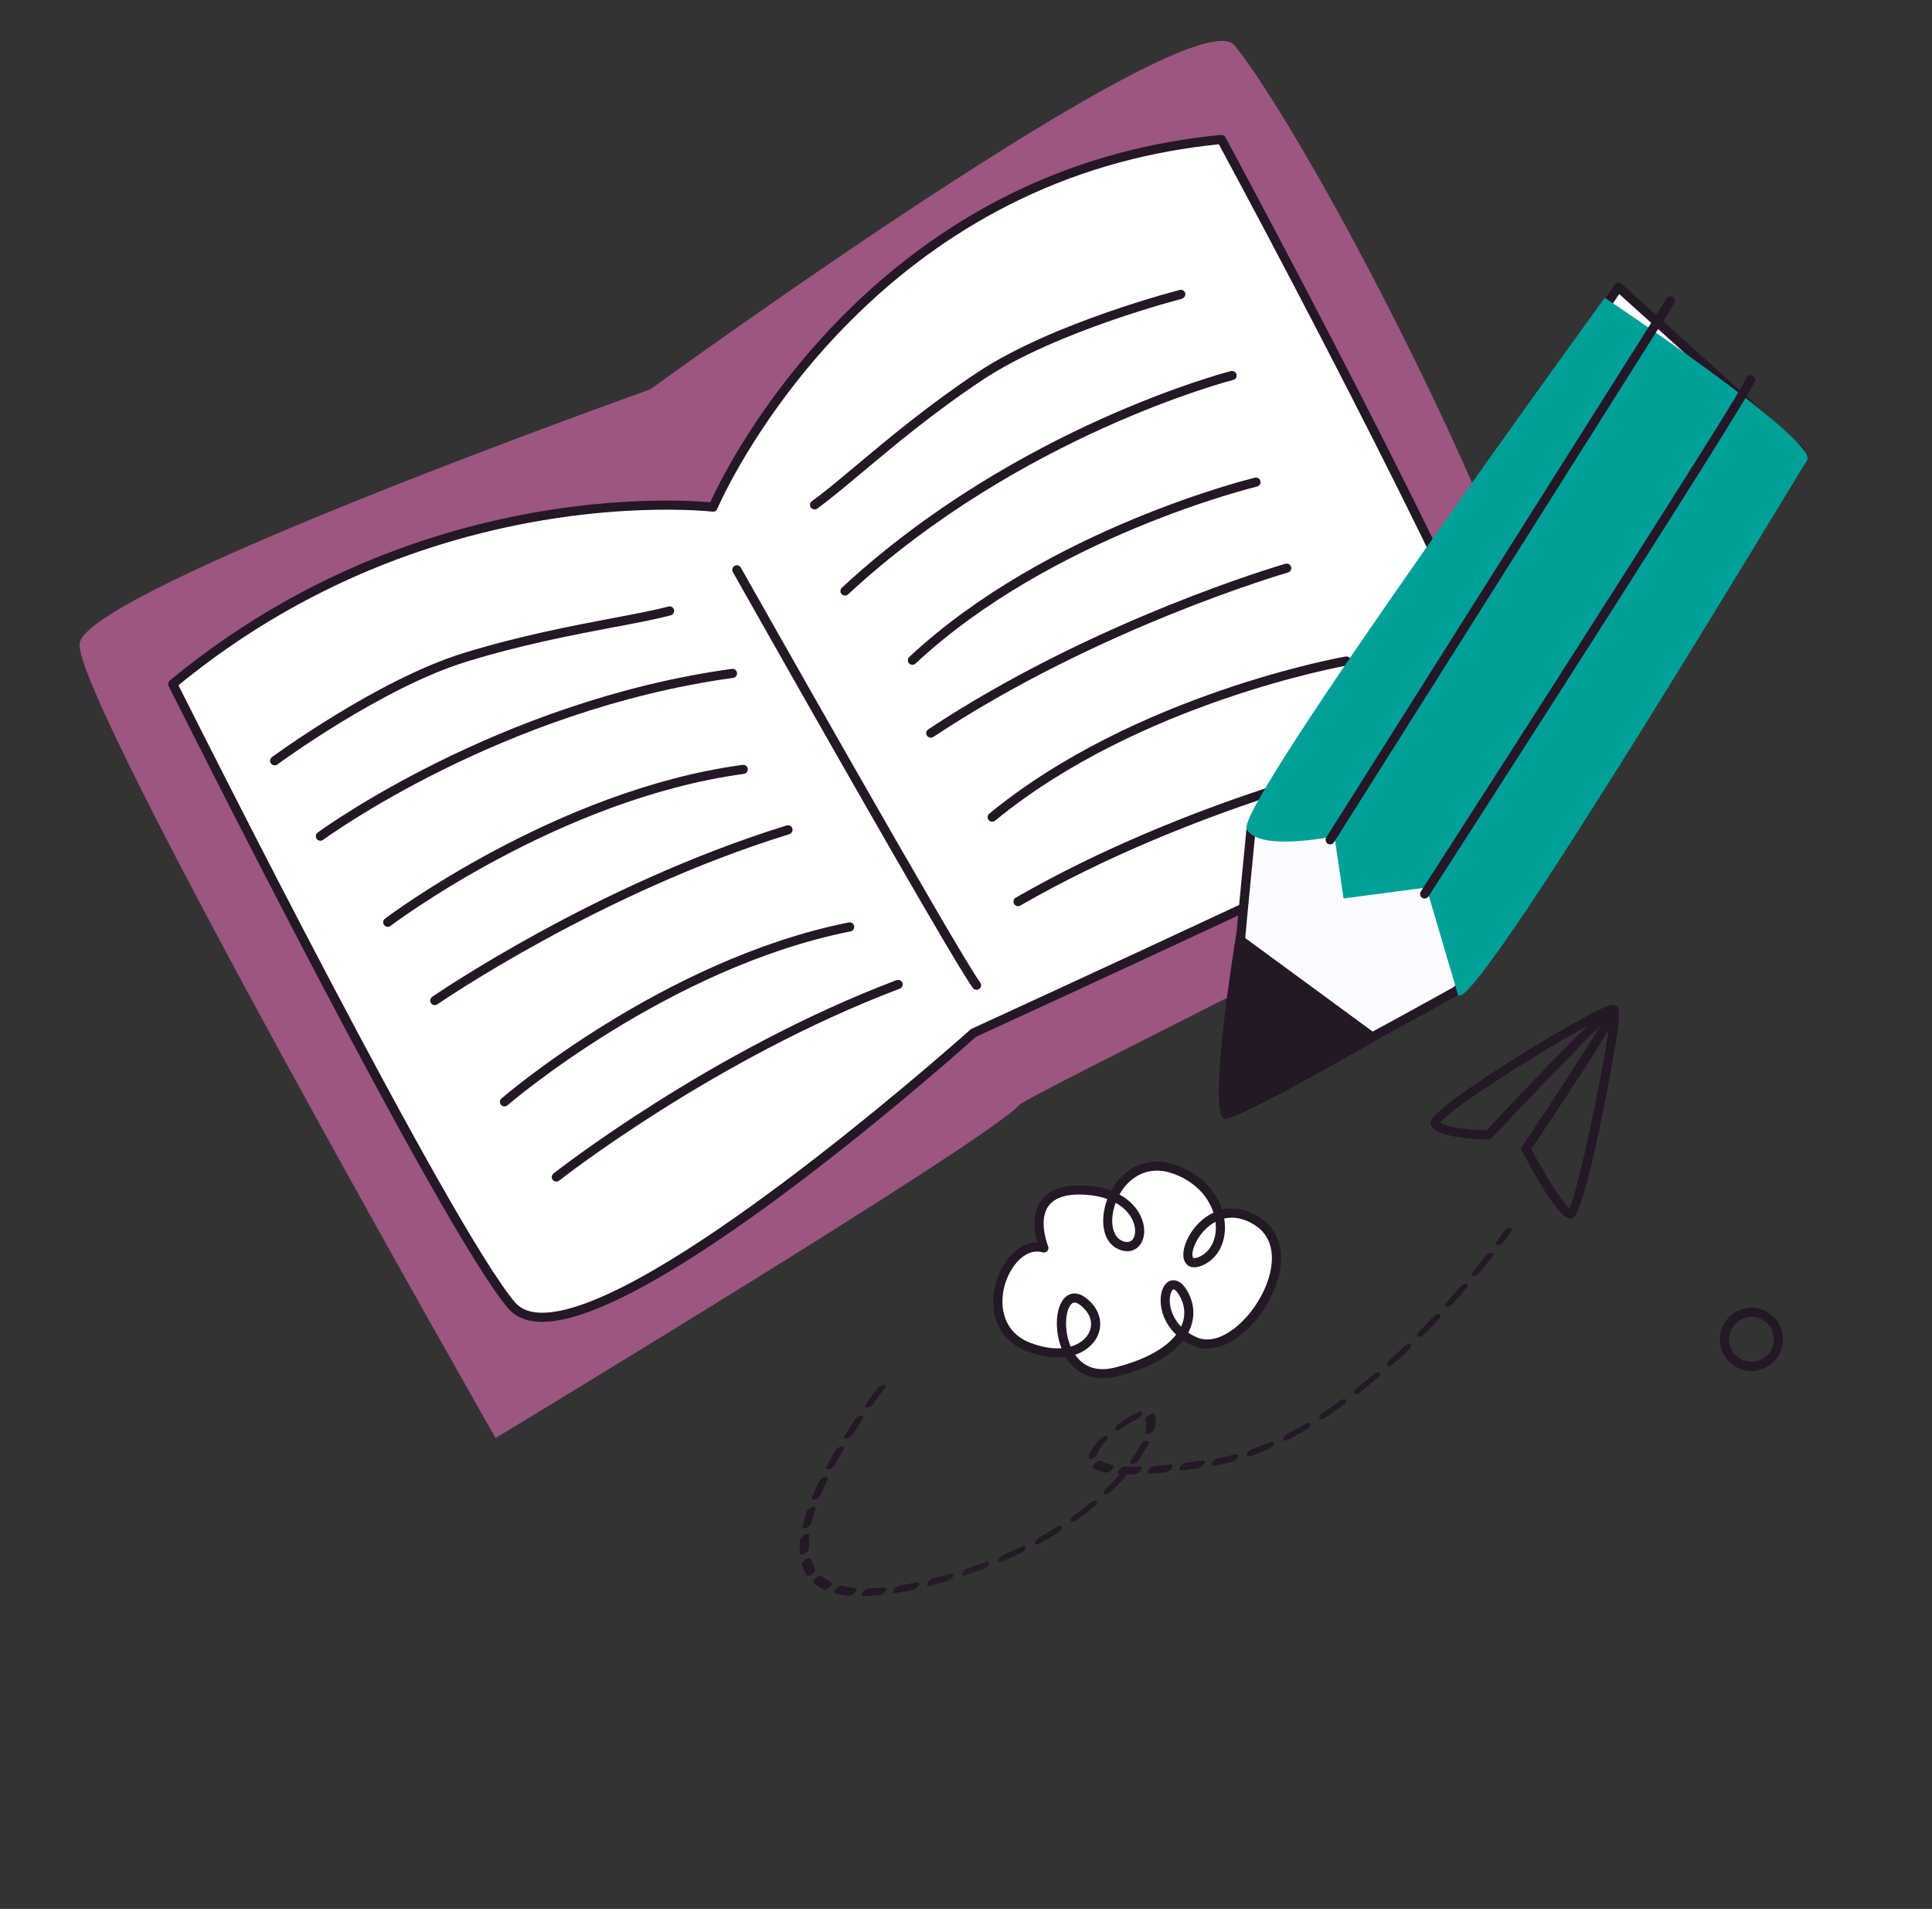 <svg width="332" height="328" viewBox="0 0 332 328" fill="none" xmlns="http://www.w3.org/2000/svg">
<rect x="0" y="0" width="332" height="328" fill="#333333" stroke="none"/>
<path d="M302.384 235.374L302.364 235.379C300.96 235.751 299.499 235.554 298.246 234.825C296.993 234.097 296.098 232.927 295.726 231.526C294.966 228.647 296.686 225.67 299.561 224.896C300.985 224.521 302.449 224.715 303.699 225.444C304.952 226.173 305.848 227.346 306.219 228.747C306.983 231.625 305.262 234.599 302.384 235.374ZM299.985 226.403C297.922 226.959 296.699 229.075 297.242 231.123C297.505 232.119 298.141 232.953 299.034 233.472C299.925 233.992 300.965 234.129 301.96 233.867L301.977 233.862C304.023 233.311 305.248 231.194 304.706 229.146C304.441 228.151 303.804 227.314 302.914 226.797C302.024 226.28 300.983 226.14 299.985 226.403Z" fill="#241726"/>
<path d="M179.393 214.435C179.393 214.435 174.965 203.795 186.55 204.502C198.133 205.21 197.391 216.243 192.413 213.879C187.43 211.513 191.869 197.743 201.405 200.773C210.939 203.805 211.851 214.422 206.285 216.724C200.723 219.024 206.599 203.989 215.947 209.779C225.298 215.568 213.244 233.96 205.362 230.514C197.476 227.069 200.294 217.323 203.226 222.009C206.159 226.699 203.312 232.838 191.759 235.737C180.202 238.637 180.672 219.538 186.078 223.603C191.486 227.671 186.378 235.28 176.631 231.4C166.884 227.519 172.76 212.484 179.393 214.435Z" fill="white"/>
<path d="M192.616 236.323L191.948 236.497C188.157 237.449 184.977 236.234 183.139 233.156C181.089 233.438 178.751 233.086 176.34 232.126C172.512 230.602 170.461 227.279 170.705 223.003C170.962 218.628 173.674 214.52 176.885 213.655C177.339 213.532 177.794 213.473 178.248 213.477C177.822 211.94 177.365 209.274 178.439 207.087C179.651 204.628 182.415 203.466 186.595 203.721C188.197 203.818 189.657 204.112 190.95 204.596C193.151 200.541 197.325 198.657 201.642 200.028C205.76 201.335 208.83 204.228 210.002 207.852C212.077 207.362 214.217 207.785 216.358 209.112C219.277 210.917 220.572 214.054 220 217.938C219.134 223.84 214.127 230.164 209.287 231.468C207.77 231.877 206.343 231.796 205.047 231.232C204.434 230.965 203.864 230.653 203.336 230.3C201.31 232.899 197.626 234.973 192.616 236.323ZM184.759 232.783C185.916 234.45 187.971 235.881 191.566 234.978L192.208 234.811C197.972 233.258 200.762 231.063 202.113 229.323C199.791 227.136 199.145 224.238 199.568 222.22C199.817 221.048 200.419 220.25 201.225 220.032C201.762 219.888 202.828 219.898 203.888 221.594C205.36 223.945 205.456 226.6 204.192 228.985C204.645 229.293 205.141 229.564 205.675 229.796C206.635 230.216 207.712 230.271 208.88 229.956C213.115 228.815 217.677 222.977 218.45 217.713C218.786 215.427 218.55 212.311 215.534 210.442C213.761 209.347 212.025 208.989 210.37 209.375C210.967 212.997 209.472 216.252 206.585 217.447C204.687 218.229 203.756 217.378 203.463 216.436C202.818 214.376 204.868 210.073 208.52 208.369C207.513 205.211 204.81 202.678 201.167 201.519C197.584 200.379 194.241 201.899 192.377 205.247C195.527 206.963 196.78 209.775 196.609 211.926C196.49 213.435 195.667 214.573 194.461 214.898C193.739 215.092 192.914 214.984 192.074 214.586C189.319 213.277 189.032 209.358 190.293 206.025C189.174 205.618 187.9 205.369 186.499 205.284C183.01 205.072 180.776 205.896 179.846 207.773C178.578 210.352 180.097 214.098 180.113 214.136C180.228 214.415 180.173 214.736 179.972 214.958C179.768 215.184 179.455 215.271 179.168 215.186C178.549 215.005 177.919 214.997 177.29 215.167C174.736 215.855 172.482 219.414 172.27 223.095C172.171 224.776 172.43 228.883 176.917 230.671C178.875 231.449 180.752 231.787 182.411 231.659C181.437 229.156 181.33 226.143 182.215 224.142C182.645 223.164 183.284 222.539 184.068 222.328C184.611 222.181 185.48 222.175 186.549 222.977C188.477 224.428 189.359 226.409 188.972 228.417C188.592 230.393 186.994 232.03 184.759 232.783ZM201.632 221.544C201.501 221.58 201.24 221.884 201.102 222.54C200.797 224.006 201.275 226.216 202.958 227.958C203.808 226.143 203.677 224.209 202.563 222.425C202.068 221.634 201.716 221.521 201.632 221.544ZM184.478 223.839C184.173 223.921 183.878 224.253 183.649 224.774C182.998 226.249 182.979 229.029 183.989 231.384C185.833 230.851 187.146 229.608 187.434 228.123C187.705 226.722 187.038 225.305 185.607 224.228C185.298 223.996 184.85 223.738 184.478 223.839ZM208.872 209.943C205.995 211.46 204.608 214.848 204.958 215.967C205.001 216.105 205.054 216.28 205.625 216.126C205.737 216.096 205.858 216.055 205.987 215.999C208.105 215.122 209.22 212.708 208.872 209.943ZM191.722 206.673C190.648 209.55 191.053 212.369 192.746 213.171C194.021 213.776 194.939 213.184 195.05 211.802C195.18 210.188 194.187 208.053 191.722 206.673Z" fill="#241726"/>
<path d="M270.17 209.349C269.629 209.494 267.978 209.939 261.541 197.771C261.406 197.516 261.422 197.209 261.583 196.97C265.856 190.607 272.113 181.078 274.982 176.279C270.783 180.343 262.097 189.415 256.344 195.544C256.192 195.705 255.985 195.797 255.765 195.793C254.414 195.782 247.596 195.628 246.056 193.614C245.931 193.45 245.747 193.103 245.92 192.597C246.99 189.447 273.014 173.701 276.665 172.718C276.934 172.645 277.144 172.625 277.332 172.652C277.385 172.662 277.437 172.675 277.484 172.692C277.49 172.693 277.494 172.696 277.5 172.697C277.503 172.699 277.51 172.7 277.516 172.701C277.586 172.725 277.652 172.758 277.713 172.798C277.717 172.8 277.717 172.8 277.717 172.8C278.199 173.13 278.464 173.566 277.803 178.191C277.307 181.678 272.462 208.608 270.223 209.334C270.212 209.337 270.184 209.345 270.17 209.349ZM263.145 197.453C265.517 201.886 268.486 206.689 269.697 207.672C271.148 204.623 275.373 184.806 276.415 176.905C274.587 180.075 270.806 186.033 263.145 197.453ZM247.527 192.878C248.701 193.736 252.626 194.171 255.439 194.224C259.755 189.626 267.866 181.06 272.853 176.225C264.848 180.567 249.246 190.409 247.527 192.878Z" fill="#241726"/>
<path d="M111.74 66.906C111.74 66.906 205.043 -0.954 212.154 7.81C227.769 27.062 281.996 132.115 266.167 142.202C250.339 152.285 176.499 188.315 175.137 189.868C169.763 196 85.164 247.085 85.164 247.085C85.164 247.085 12.413 119.738 13.686 110.532C14.956 101.326 111.74 66.906 111.74 66.906Z" fill="#9C5680"/>
<path d="M122.533 87.14C122.533 87.14 146.348 30.028 209.895 23.966C209.895 23.966 266.511 128.871 261.272 132.837C256.033 136.807 167.267 177.497 167.267 177.497C167.267 177.497 99.698 238.176 87.904 224.281C76.108 210.386 29.685 117.538 29.685 117.538C73.624 81.214 122.533 87.14 122.533 87.14Z" fill="white"/>
<path d="M98.136 226.382C93.019 227.761 89.376 227.223 87.308 224.786C75.587 210.983 30.883 121.683 28.984 117.889C28.823 117.56 28.906 117.165 29.186 116.934C44.131 104.578 61.236 95.748 80.028 90.685C101.651 84.86 118.735 86.004 122.047 86.307C124.426 81.072 144.827 39.106 192.081 26.375C197.795 24.836 203.763 23.762 209.82 23.184C210.133 23.157 210.435 23.316 210.584 23.591C210.726 23.853 224.899 50.133 238.247 76.563C265.539 130.589 262.975 132.529 261.744 133.464C256.541 137.4 172.642 175.893 167.7 178.158C164.774 180.781 120.276 220.417 98.136 226.382ZM30.666 117.745C34.553 125.498 77.376 210.669 88.501 223.775C90.144 225.707 93.25 226.077 97.729 224.87C119.782 218.929 166.277 177.334 166.743 176.915C166.802 176.863 166.868 176.818 166.939 176.784C167.827 176.377 255.685 136.087 260.797 132.214C263.341 128.046 230.767 64.312 209.451 24.794C203.657 25.376 197.953 26.415 192.488 27.887C143.073 41.2 123.448 86.98 123.253 87.441C123.119 87.766 122.784 87.961 122.439 87.918C122.256 87.896 104.127 85.814 80.436 92.197C62.063 97.147 45.321 105.741 30.666 117.745Z" fill="#241726"/>
<path d="M168.015 170.047C167.716 170.128 167.385 170.025 167.184 169.761C163.493 164.843 127.469 101.009 125.936 98.293C125.723 97.915 125.859 97.44 126.234 97.228C126.612 97.015 127.09 97.148 127.299 97.523C127.676 98.188 164.808 163.981 168.439 168.822C168.697 169.167 168.628 169.66 168.281 169.919C168.201 169.979 168.11 170.022 168.015 170.047Z" fill="#241726"/>
<path d="M47.401 131.48C47.099 131.562 46.764 131.457 46.566 131.189C46.31 130.841 46.383 130.353 46.73 130.094C46.911 129.961 64.834 116.803 79.583 112.235C89.188 109.266 98.211 107.553 105.459 106.18C109.259 105.462 112.541 104.839 114.862 104.214C115.279 104.101 115.709 104.349 115.821 104.766C115.934 105.186 115.686 105.613 115.269 105.725C112.892 106.366 109.581 106.994 105.75 107.719C98.54 109.086 89.566 110.783 80.047 113.732C65.552 118.219 47.839 131.221 47.661 131.353C47.581 131.414 47.491 131.456 47.401 131.48Z" fill="#241726"/>
<path d="M55.059 143.682C55.059 143.682 85.237 121.311 125.871 115.705L55.059 143.682Z" fill="white"/>
<path d="M55.261 144.439C54.959 144.52 54.624 144.415 54.429 144.15C54.171 143.802 54.243 143.311 54.591 143.055C54.893 142.827 85.399 120.502 125.762 114.927C126.191 114.868 126.586 115.167 126.645 115.596C126.703 116.025 126.411 116.433 125.976 116.479C86.007 121.992 55.824 144.089 55.524 144.311C55.441 144.372 55.353 144.414 55.261 144.439Z" fill="#241726"/>
<path d="M86.687 189.328C86.687 189.328 114.016 165.643 146.009 159.267L86.687 189.328Z" fill="white"/>
<path d="M86.891 190.084C86.611 190.16 86.297 190.076 86.094 189.843C85.813 189.516 85.848 189.02 86.174 188.737C86.449 188.498 114.02 164.832 145.854 158.501C146.278 158.417 146.692 158.693 146.776 159.115C146.861 159.542 146.598 159.97 146.159 160.037C114.732 166.282 87.471 189.685 87.199 189.923C87.109 190.001 87 190.055 86.891 190.084Z" fill="#241726"/>
<path d="M95.603 202.248C95.603 202.248 121.95 181.407 154.331 169.149L95.603 202.248Z" fill="white"/>
<path d="M95.808 203.004C95.514 203.083 95.188 202.988 94.987 202.733C94.719 202.397 94.778 201.903 95.118 201.635C95.379 201.426 121.93 180.578 154.054 168.416C154.468 168.284 154.911 168.468 155.066 168.873C155.216 169.277 155.014 169.728 154.611 169.882C122.709 181.956 96.35 202.654 96.087 202.86C96.004 202.93 95.906 202.978 95.808 203.004Z" fill="#241726"/>
<path d="M66.631 158.473C66.631 158.473 95.396 136.551 127.724 132.201L66.631 158.473Z" fill="white"/>
<path d="M66.833 159.228C66.534 159.309 66.203 159.206 66.007 158.947C65.743 158.603 65.811 158.11 66.155 157.847C66.444 157.628 95.458 135.75 127.618 131.424C128.048 131.369 128.441 131.668 128.499 132.097C128.557 132.525 128.254 132.916 127.827 132.977C96.073 137.254 67.39 158.877 67.103 159.093C67.021 159.157 66.928 159.203 66.833 159.228Z" fill="#241726"/>
<path d="M74.712 171.926C74.712 171.926 102.32 152.784 135.408 142.585L74.712 171.926Z" fill="white"/>
<path d="M74.917 172.68C74.606 172.763 74.263 172.651 74.071 172.37C73.822 172.017 73.912 171.527 74.267 171.281C74.545 171.089 102.353 151.956 135.178 141.837C135.594 141.734 136.031 141.94 136.158 142.356C136.284 142.767 136.054 143.207 135.641 143.333C103.054 153.377 75.436 172.378 75.159 172.566C75.084 172.62 75.001 172.657 74.917 172.68Z" fill="#241726"/>
<path d="M140.182 87.505C139.877 87.587 139.538 87.477 139.342 87.206C139.092 86.856 139.173 86.366 139.525 86.112C141.475 84.715 144.039 82.572 147.003 80.088C152.66 75.352 159.698 69.456 168.085 63.911C180.964 55.397 202.511 49.883 202.722 49.821C203.141 49.714 203.566 49.966 203.674 50.387C203.777 50.804 203.465 51.194 203.107 51.338C202.892 51.396 181.605 56.852 168.95 65.216C160.637 70.713 153.635 76.575 148.011 81.288C145.019 83.791 142.437 85.954 140.435 87.386C140.358 87.442 140.272 87.481 140.182 87.505Z" fill="#241726"/>
<path d="M211.72 64.519C211.72 64.519 175.288 73.683 145.199 101.559L211.72 64.519Z" fill="white"/>
<path d="M145.406 102.311C145.135 102.384 144.832 102.31 144.629 102.088C144.333 101.772 144.352 101.274 144.67 100.981C174.556 73.293 211.164 63.844 211.532 63.76C211.952 63.656 212.377 63.908 212.484 64.329C212.588 64.749 212.362 65.191 211.914 65.278C211.55 65.386 175.317 74.724 145.733 102.13C145.637 102.219 145.527 102.279 145.406 102.311Z" fill="#241726"/>
<path d="M231.354 113.577C231.354 113.577 195.71 119.703 170.502 140.408L231.354 113.577Z" fill="white"/>
<path d="M170.707 141.164C170.418 141.242 170.099 141.15 169.898 140.904C169.622 140.57 169.672 140.076 170.003 139.801C195.081 119.206 230.863 112.865 231.219 112.806C231.646 112.73 232.051 113.017 232.123 113.442C232.197 113.869 231.899 114.268 231.485 114.349C231.135 114.408 195.748 120.68 170.999 141.013C170.91 141.085 170.813 141.135 170.707 141.164Z" fill="#241726"/>
<path d="M237.764 130.473C237.764 130.473 204.944 137.645 174.939 154.92L237.764 130.473Z" fill="white"/>
<path d="M175.144 155.676C174.808 155.766 174.442 155.625 174.261 155.31C174.046 154.936 174.176 154.456 174.55 154.241C204.319 137.105 237.268 129.778 237.597 129.707C238.023 129.614 238.437 129.883 238.53 130.305C238.623 130.728 238.368 131.175 237.931 131.236C237.61 131.313 204.877 138.585 175.33 155.599C175.27 155.633 175.208 155.658 175.144 155.676Z" fill="#241726"/>
<path d="M215.829 82.84C215.829 82.84 180.641 91.197 156.787 113.447L215.829 82.84Z" fill="white"/>
<path d="M156.992 114.203C156.72 114.276 156.421 114.2 156.214 113.98C155.919 113.666 155.938 113.168 156.253 112.876C179.988 90.739 215.29 82.162 215.65 82.08C216.07 81.979 216.492 82.241 216.59 82.662C216.691 83.082 216.457 83.472 216.009 83.605C215.656 83.685 180.743 92.172 157.323 114.017C157.225 114.11 157.112 114.17 156.992 114.203Z" fill="#241726"/>
<path d="M221.115 97.62C221.115 97.62 188.812 106.843 159.952 125.971L221.115 97.62Z" fill="white"/>
<path d="M160.156 126.726C159.84 126.811 159.49 126.692 159.301 126.404C159.062 126.042 159.16 125.556 159.519 125.318C188.15 106.342 220.577 96.957 220.901 96.867C221.29 96.771 221.748 96.99 221.869 97.405C221.987 97.82 221.747 98.254 221.331 98.372C221.011 98.465 188.806 107.787 160.384 126.625C160.313 126.672 160.235 126.705 160.156 126.726Z" fill="#241726"/>
<mask id="mask0_263_5770" style="mask-type:luminance" maskUnits="userSpaceOnUse" x="131" y="198" width="133" height="85">
<path d="M143.541 240.644L263.972 198.599L252.081 240.655L131.65 282.701L143.541 240.644Z" fill="white"/>
</mask>
<g mask="url(#mask0_263_5770)">
<path d="M167.261 270.275C166.819 270.429 166.37 270.582 165.916 270.732C165.494 270.872 165.236 270.71 165.342 270.37C165.448 270.03 165.886 269.627 166.3 269.501C167.338 269.157 168.348 268.802 169.331 268.432C169.723 268.282 170.043 268.406 169.968 268.735C169.89 269.065 169.477 269.464 169.047 269.628C168.463 269.848 167.868 270.062 167.261 270.275ZM162.901 271.662C162.878 271.67 162.858 271.677 162.836 271.683C161.851 271.966 160.841 272.24 159.812 272.498C159.402 272.601 159.192 272.398 159.343 272.046C159.494 271.693 159.941 271.313 160.357 271.22C161.364 270.968 162.346 270.704 163.309 270.427C163.723 270.306 163.956 270.491 163.825 270.837C163.701 271.167 163.297 271.524 162.901 271.662ZM172.139 268.383C171.751 268.518 171.485 268.406 171.527 268.111C171.573 267.794 171.963 267.386 172.396 267.2C173.428 266.758 174.467 266.283 175.476 265.794C175.919 265.575 176.258 265.655 176.248 265.955C176.237 266.258 175.876 266.672 175.441 266.883C174.387 267.394 173.307 267.887 172.228 268.35C172.196 268.363 172.167 268.373 172.139 268.383ZM156.978 273.147C156.933 273.163 156.885 273.178 156.841 273.187C155.824 273.402 154.856 273.582 153.935 273.731C153.544 273.795 153.386 273.553 153.581 273.191C153.776 272.828 154.251 272.485 154.639 272.421C155.533 272.277 156.475 272.1 157.459 271.892C157.861 271.807 158.048 272.028 157.877 272.386C157.723 272.704 157.343 273.019 156.978 273.147ZM178.437 265.312C178.109 265.427 177.848 265.367 177.823 265.139C177.791 264.861 178.115 264.441 178.551 264.2C179.592 263.624 180.613 263.022 181.589 262.406C182.015 262.136 182.43 262.123 182.511 262.37C182.592 262.62 182.312 263.042 181.883 263.311C180.851 263.962 179.769 264.601 178.669 265.209C178.59 265.252 178.511 265.286 178.437 265.312ZM151.344 274.05C151.264 274.078 151.187 274.096 151.113 274.104C150.164 274.196 149.257 274.251 148.414 274.267C148.06 274.273 147.979 273.978 148.229 273.613C148.481 273.246 148.976 272.943 149.33 272.935C150.136 272.919 151.006 272.869 151.921 272.779C152.296 272.744 152.419 273.009 152.195 273.376C152.014 273.669 151.669 273.936 151.344 274.05ZM184.623 261.411C184.357 261.504 184.131 261.488 184.04 261.344C183.908 261.131 184.136 260.714 184.552 260.416C185.526 259.714 186.479 258.978 187.378 258.233C187.773 257.908 188.243 257.785 188.431 257.955C188.622 258.126 188.457 258.529 188.064 258.855C187.101 259.653 186.079 260.441 185.034 261.192C184.895 261.291 184.754 261.365 184.623 261.411ZM214.833 250.219C214.405 250.368 214.14 250.215 214.232 249.88C214.327 249.544 214.749 249.151 215.174 249.003C216.164 248.654 217.176 248.256 218.187 247.815C218.631 247.617 218.939 247.729 218.899 248.044C218.856 248.36 218.47 248.769 218.037 248.957C216.964 249.425 215.886 249.849 214.833 250.219ZM146.223 274.127C146.097 274.171 145.978 274.192 145.875 274.183C145.044 274.106 144.264 273.98 143.555 273.808C143.262 273.735 143.286 273.385 143.606 273.026C143.929 272.665 144.43 272.429 144.723 272.501C145.388 272.667 146.126 272.785 146.913 272.855C147.242 272.885 147.277 273.206 146.988 273.573C146.791 273.824 146.494 274.032 146.223 274.127ZM211.799 251.151C211.767 251.162 211.739 251.17 211.709 251.179C210.709 251.443 209.701 251.663 208.715 251.833C208.32 251.902 208.156 251.662 208.345 251.302C208.538 250.94 209.01 250.588 209.4 250.525C210.332 250.363 211.286 250.154 212.232 249.907C212.641 249.798 212.861 249.994 212.715 250.345C212.582 250.672 212.184 251.017 211.799 251.151ZM221.086 247.499C220.741 247.62 220.48 247.542 220.47 247.296C220.459 247.005 220.806 246.587 221.242 246.361C222.244 245.845 223.271 245.277 224.296 244.668C224.723 244.414 225.124 244.42 225.184 244.683C225.24 244.948 224.939 245.368 224.507 245.623C223.423 246.266 222.335 246.869 221.277 247.414C221.21 247.449 221.148 247.477 221.086 247.499ZM206.072 252.226C206.006 252.249 205.943 252.265 205.878 252.276C204.902 252.42 203.971 252.548 203.08 252.662C202.699 252.71 202.561 252.454 202.769 252.091C202.98 251.724 203.457 251.391 203.841 251.342C204.721 251.229 205.641 251.103 206.609 250.96C206.995 250.904 207.143 251.153 206.943 251.515C206.775 251.82 206.414 252.107 206.072 252.226ZM227.331 243.807C227.045 243.907 226.807 243.878 226.734 243.709C226.634 243.472 226.894 243.052 227.317 242.771C228.294 242.123 229.29 241.428 230.275 240.705C230.69 240.402 231.138 240.327 231.28 240.535C231.421 240.746 231.198 241.161 230.786 241.464C229.753 242.219 228.709 242.949 227.687 243.628C227.564 243.707 227.445 243.767 227.331 243.807ZM190.277 256.717C190.088 256.782 189.916 256.792 189.798 256.735C189.552 256.614 189.644 256.235 190.005 255.887C190.845 255.077 191.638 254.246 192.362 253.418C192.393 253.382 192.425 253.349 192.457 253.317C192.432 253.316 192.407 253.315 192.382 253.311C192.045 253.293 191.994 252.983 192.27 252.615C192.546 252.248 193.043 251.963 193.382 251.982C194.123 252.024 194.956 252.031 195.854 252.01C196.211 252.003 196.296 252.292 196.046 252.66C195.793 253.029 195.304 253.332 194.946 253.341C194.496 253.352 194.061 253.354 193.643 253.352C193.604 253.445 193.539 253.547 193.448 253.65C192.665 254.547 191.804 255.449 190.896 256.325C190.706 256.508 190.482 256.645 190.277 256.717ZM200.546 252.926C200.466 252.954 200.389 252.973 200.318 252.98C199.352 253.078 198.445 253.159 197.598 253.217C197.231 253.244 197.121 252.967 197.356 252.599C197.588 252.233 198.075 251.919 198.446 251.889C199.278 251.83 200.168 251.754 201.115 251.657C201.491 251.619 201.617 251.884 201.398 252.249C201.22 252.543 200.871 252.813 200.546 252.926ZM141.997 273.08C141.809 273.146 141.638 273.159 141.521 273.102C140.895 272.807 140.333 272.449 139.85 272.039C139.652 271.874 139.809 271.474 140.197 271.145C140.585 270.817 141.062 270.687 141.256 270.852C141.707 271.233 142.232 271.566 142.818 271.841C143.064 271.96 142.978 272.337 142.621 272.683C142.432 272.869 142.205 273.007 141.997 273.08ZM233.304 239.446C233.068 239.528 232.856 239.523 232.75 239.414C232.579 239.228 232.764 238.82 233.162 238.502C234.093 237.762 235.035 236.986 235.963 236.192C236.349 235.862 236.825 235.727 237.026 235.888C237.23 236.046 237.079 236.446 236.693 236.776C235.731 237.598 234.755 238.404 233.791 239.17C233.632 239.297 233.461 239.391 233.304 239.446ZM194.825 251.496C194.719 251.533 194.618 251.554 194.526 251.554C194.177 251.552 194.102 251.253 194.362 250.886C194.975 250.02 195.496 249.173 195.917 248.366C196.107 248.003 196.579 247.651 196.97 247.585C197.363 247.515 197.53 247.751 197.34 248.114C196.878 249.005 196.304 249.937 195.631 250.889C195.438 251.162 195.119 251.394 194.825 251.496ZM190.377 252.986C190.228 253.038 190.092 253.057 189.98 253.033C189.102 252.856 188.411 252.602 187.926 252.28C187.708 252.133 187.836 251.743 188.212 251.404C188.59 251.067 189.074 250.91 189.291 251.059C189.711 251.339 190.323 251.564 191.117 251.722C191.418 251.783 191.411 252.127 191.095 252.489C190.897 252.717 190.625 252.899 190.377 252.986ZM139.173 270.684C138.914 270.775 138.687 270.759 138.595 270.62C138.258 270.094 137.99 269.505 137.796 268.872C137.72 268.62 138.006 268.199 138.434 267.932C138.861 267.667 139.276 267.651 139.351 267.906C139.529 268.496 139.78 269.044 140.094 269.533C140.23 269.746 140.008 270.159 139.594 270.46C139.454 270.562 139.31 270.637 139.173 270.684ZM238.909 234.663C238.706 234.734 238.522 234.741 238.406 234.668C238.18 234.529 238.301 234.14 238.675 233.798C239.568 232.984 240.442 232.162 241.294 231.34C241.651 230.996 242.144 230.814 242.388 230.934C242.634 231.055 242.542 231.434 242.182 231.782C241.31 232.623 240.411 233.468 239.49 234.307C239.31 234.472 239.103 234.595 238.909 234.663ZM187.672 250.63C187.276 250.768 187.005 250.643 187.064 250.336C187.079 250.256 187.1 250.174 187.123 250.09C187.361 249.249 188.028 248.287 189.106 247.229C189.461 246.88 189.954 246.691 190.205 246.805C190.458 246.919 190.374 247.298 190.016 247.647C189.269 248.381 188.813 249.022 188.66 249.553L188.625 249.703C188.565 250.027 188.165 250.431 187.736 250.605C187.713 250.613 187.692 250.623 187.672 250.63ZM197.467 246.319C197.05 246.464 196.782 246.322 196.864 245.997C197.07 245.175 197.068 244.528 196.859 244.122C196.743 243.894 196.99 243.474 197.411 243.185C197.83 242.894 198.265 242.846 198.381 243.071C198.654 243.606 198.666 244.42 198.413 245.425C198.33 245.757 197.914 246.154 197.487 246.312C197.481 246.314 197.472 246.317 197.467 246.319ZM138.061 267.042C137.721 267.161 137.461 267.091 137.443 266.854C137.397 266.161 137.413 265.412 137.494 264.626C137.525 264.314 137.903 263.903 138.339 263.706C138.773 263.518 139.101 263.605 139.067 263.915C138.991 264.657 138.977 265.363 139.018 266.017C139.038 266.302 138.701 266.721 138.266 266.952C138.196 266.989 138.126 267.019 138.061 267.042ZM244.128 229.633C243.951 229.695 243.791 229.708 243.673 229.662C243.409 229.559 243.477 229.19 243.823 228.837C244.667 227.98 245.48 227.131 246.267 226.291C246.602 225.934 247.098 225.716 247.379 225.802C247.658 225.89 247.613 226.249 247.278 226.606C246.473 227.464 245.641 228.334 244.777 229.211C244.585 229.406 244.348 229.556 244.128 229.633ZM192.246 245.722C191.977 245.815 191.746 245.797 191.663 245.647C191.534 245.43 191.77 245.012 192.188 244.716C192.766 244.306 193.39 243.889 194.048 243.47C194.612 243.111 195.146 242.833 195.639 242.642C196.063 242.461 196.359 242.604 196.287 242.931C196.215 243.259 195.809 243.662 195.379 243.826C195.079 243.943 194.735 244.124 194.359 244.363C193.754 244.75 193.18 245.133 192.647 245.51C192.512 245.606 192.374 245.677 192.246 245.722ZM248.986 224.455C248.832 224.509 248.688 224.526 248.575 224.496C248.282 224.424 248.306 224.074 248.629 223.714C249.43 222.818 250.192 221.949 250.909 221.113C251.216 220.751 251.72 220.504 252.023 220.561C252.328 220.619 252.324 220.962 252.013 221.324C251.281 222.177 250.507 223.064 249.689 223.975C249.49 224.197 249.228 224.37 248.986 224.455ZM138.502 262.559C138.094 262.701 137.824 262.566 137.896 262.246C137.988 261.846 138.095 261.441 138.21 261.033C138.326 260.612 138.46 260.184 138.602 259.756C138.714 259.412 139.143 259.051 139.568 258.893C139.988 258.76 140.239 258.928 140.124 259.271C139.99 259.682 139.864 260.091 139.75 260.495C139.64 260.885 139.541 261.271 139.452 261.652C139.376 261.983 138.969 262.379 138.537 262.544C138.524 262.551 138.513 262.555 138.502 262.559ZM253.503 219.188C253.369 219.235 253.24 219.256 253.134 219.238C252.815 219.195 252.804 218.862 253.102 218.498C253.885 217.545 254.592 216.662 255.217 215.867C255.503 215.501 256.004 215.228 256.329 215.261C256.657 215.292 256.689 215.614 256.401 215.981C255.766 216.79 255.047 217.69 254.249 218.66C254.052 218.901 253.765 219.097 253.503 219.188ZM140.129 257.608C140.097 257.619 140.066 257.629 140.036 257.636C139.625 257.743 139.408 257.546 139.554 257.195C139.913 256.324 140.303 255.452 140.718 254.584C140.888 254.225 141.347 253.866 141.754 253.783C142.156 253.697 142.342 253.918 142.172 254.274C141.77 255.116 141.39 255.962 141.044 256.804C140.909 257.13 140.514 257.473 140.129 257.608ZM257.681 213.868C257.564 213.909 257.456 213.928 257.357 213.924C257.017 213.909 256.966 213.598 257.239 213.232C257.93 212.304 258.328 211.74 258.397 211.643C258.574 211.38 258.895 211.125 259.22 211.012C259.645 210.863 259.913 211.015 259.818 211.351C259.781 211.482 259.761 211.554 258.467 213.288C258.272 213.549 257.964 213.769 257.681 213.868ZM142.596 252.428C142.536 252.449 142.475 252.466 142.416 252.474C142.025 252.54 141.867 252.299 142.059 251.937C142.547 251.027 143.048 250.137 143.555 249.268C143.768 248.906 144.249 248.569 144.628 248.528C145.009 248.48 145.144 248.74 144.93 249.105C144.435 249.948 143.947 250.82 143.474 251.704C143.31 252.012 142.941 252.307 142.596 252.428ZM145.681 247.146C145.596 247.176 145.513 247.194 145.435 247.199C145.064 247.23 144.952 246.954 145.184 246.586C145.788 245.632 146.38 244.728 146.935 243.898C147.183 243.531 147.673 243.226 148.034 243.211C148.393 243.197 148.483 243.487 148.238 243.853C147.69 244.666 147.111 245.551 146.523 246.486C146.338 246.776 145.998 247.035 145.681 247.146ZM149.263 241.819C149.157 241.856 149.051 241.876 148.958 241.876C148.611 241.87 148.544 241.568 148.807 241.202C150.001 239.531 150.791 238.527 150.823 238.486C151.111 238.121 151.612 237.848 151.938 237.879C152.266 237.91 152.295 238.233 152.009 238.599C152.002 238.608 151.223 239.602 150.065 241.217C149.873 241.488 149.556 241.716 149.263 241.819Z" fill="#241726"/>
</g>
<path d="M309.277 77.408C309.277 77.408 253.923 168.29 250.046 170.37C246.168 172.451 211.708 192.022 211.17 189.068C210.633 186.117 214.96 142.753 214.96 142.753L278.106 49.339L309.277 77.408Z" fill="#FBFCFF"/>
<path d="M213.161 189.922C212.035 190.225 211.355 190.231 210.896 189.941C210.632 189.775 210.456 189.513 210.401 189.209C209.861 186.235 213.737 147.124 214.18 142.675C214.194 142.545 214.238 142.422 214.312 142.315L277.457 48.902C277.584 48.714 277.788 48.59 278.009 48.564C278.236 48.536 278.462 48.607 278.629 48.76L309.803 76.825C310.08 77.075 310.142 77.493 309.946 77.813C304.269 87.135 254.366 168.939 250.416 171.06C249.925 171.322 248.948 171.864 247.607 172.607C239.167 177.286 219.398 188.242 213.161 189.922ZM211.91 188.58C212.078 188.565 212.345 188.52 212.753 188.41C218.806 186.78 239.181 175.489 246.851 171.237C248.197 170.493 249.184 169.945 249.675 169.681C252.617 167.828 286.198 113.787 308.273 77.555L278.249 50.526L215.72 143.029C214.054 159.746 211.75 184.819 211.91 188.58Z" fill="#241726"/>
<path d="M212.506 160.096L237.3 178.29C237.3 178.29 211.755 193.075 210.325 192.223C207.463 190.517 212.506 160.096 212.506 160.096Z" fill="#241726"/>
<path d="M250.558 170.965L245.101 152.504L230.877 154.375L229.314 143.693C229.314 143.693 216.274 146.41 214.232 142.466C212.193 138.52 275.768 51.167 275.768 51.167C275.768 51.167 312.746 75.771 310.519 79.127C308.291 82.481 253.002 175.054 250.558 170.965Z" fill="#00A09A"/>
<path d="M245.015 154.367C244.808 154.423 244.581 154.394 244.385 154.27C244.023 154.037 243.919 153.552 244.151 153.189C259.391 129.545 299.141 67.618 300.072 65.013C300.211 64.615 300.647 64.381 301.05 64.506C301.45 64.633 301.687 65.034 301.58 65.438C300.891 68.005 251.14 145.238 245.469 154.035C245.359 154.206 245.194 154.319 245.015 154.367Z" fill="#241726"/>
<path d="M228.778 145.06C228.573 145.115 228.35 145.088 228.158 144.966C227.792 144.734 227.684 144.253 227.912 143.885L286.377 51.312C286.613 50.948 287.094 50.84 287.459 51.069C287.825 51.3 287.933 51.782 287.702 52.15L229.239 144.722C229.126 144.894 228.963 145.01 228.778 145.06Z" fill="#241726"/>
</svg>
